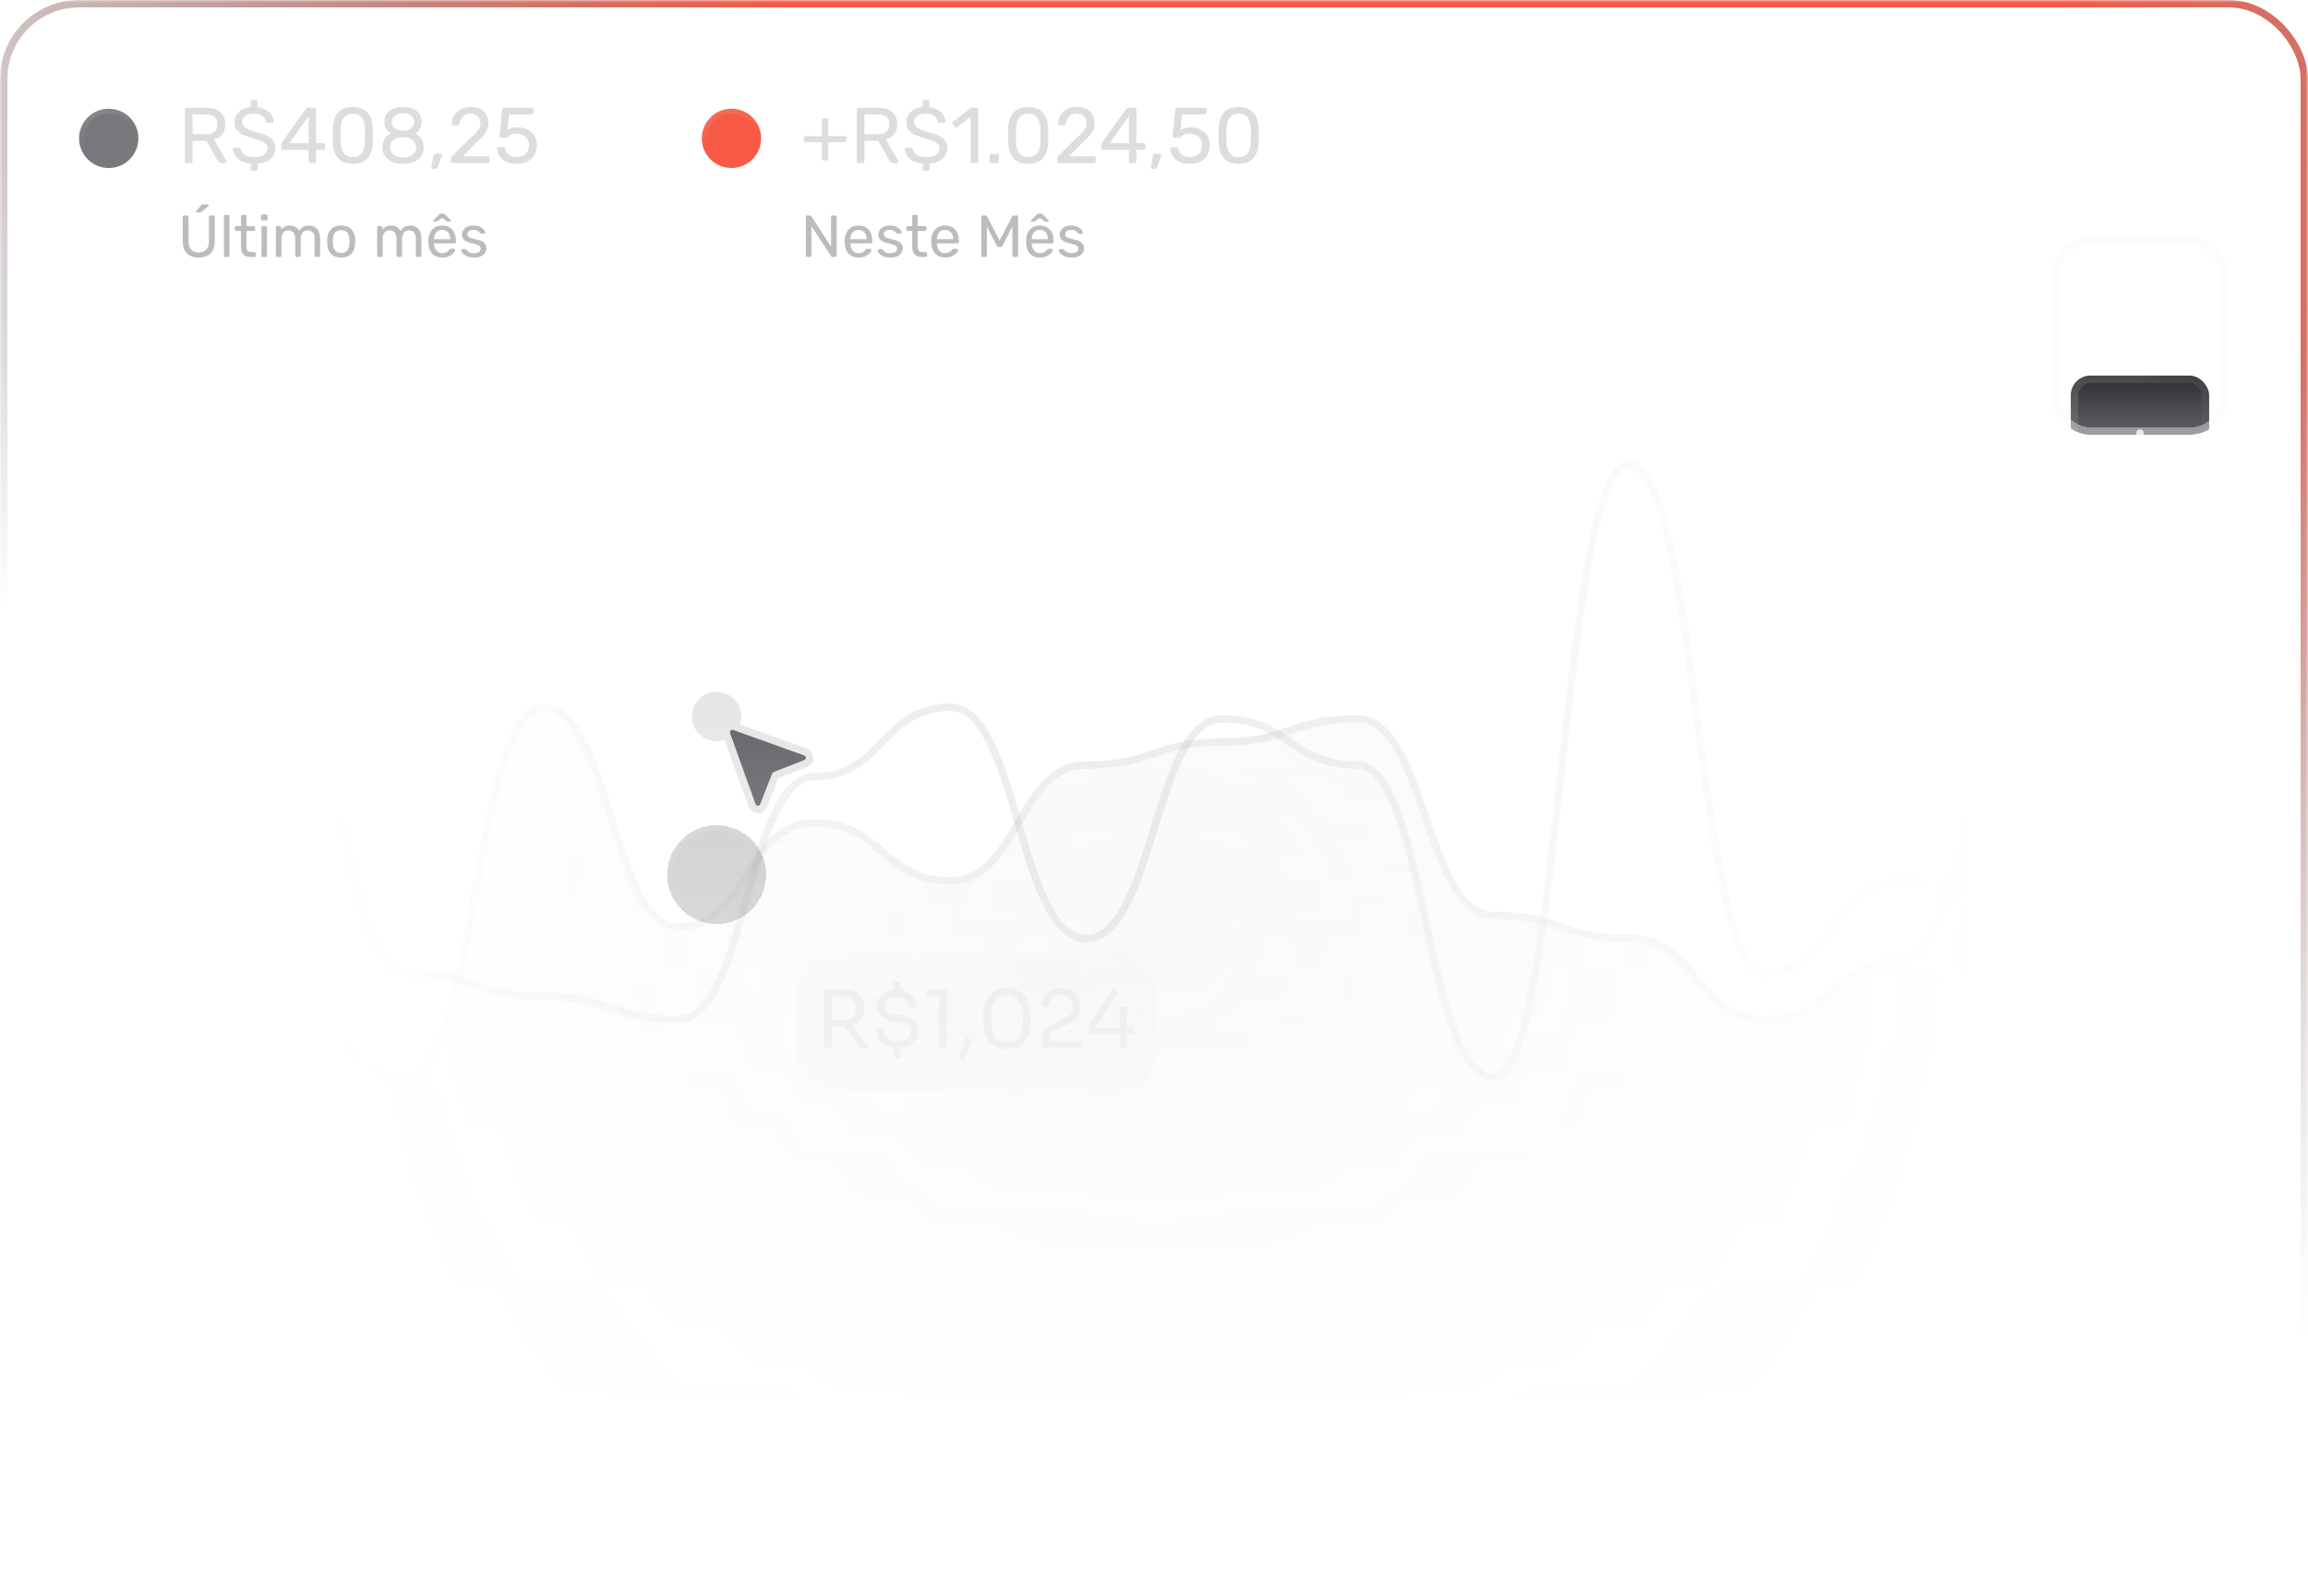 <?xml version="1.0" encoding="utf-8"?>
<svg xmlns="http://www.w3.org/2000/svg" fill="none" height="323" viewBox="0 0 467 323" width="467">
<mask height="323" id="mask0_176_10963" maskUnits="userSpaceOnUse" style="mask-type:alpha" width="467" x="0" y="0">
<rect fill="url(#paint0_linear_176_10963)" height="323" width="467"/>
</mask>
<g mask="url(#mask0_176_10963)">
<rect height="321.5" rx="15.25" stroke="url(#paint1_radial_176_10963)" stroke-width="1.5" width="465.5" x="0.75" y="0.75"/>
<mask height="336" id="mask1_176_10963" maskUnits="userSpaceOnUse" style="mask-type:alpha" width="336" x="66" y="21">
<circle cx="234" cy="189" fill="url(#paint2_radial_176_10963)" r="168"/>
</mask>
<g mask="url(#mask1_176_10963)">
<path d="M27.471 157.17C13.735 157.17 13.735 94 0 94V283H467V196.943H439.529C425.794 196.943 425.794 131.434 412.059 131.434C398.324 131.434 398.323 194.604 384.588 194.604C370.853 194.604 370.853 206.302 357.118 206.302C343.382 206.302 343.382 189.925 329.647 189.925C315.912 189.925 315.912 185.245 302.176 185.245C288.441 185.245 288.441 145.472 274.706 145.472C260.971 145.472 260.971 150.151 247.235 150.151C233.5 150.151 233.5 154.83 219.765 154.83C206.029 154.83 206.029 178.226 192.294 178.226C178.559 178.226 178.559 166.528 164.824 166.528C151.088 166.528 151.088 187.585 137.353 187.585C123.618 187.585 123.618 143.132 109.882 143.132C96.147 143.132 96.147 218 82.412 218C68.677 218 68.677 201.623 54.941 201.623C41.206 201.623 41.206 157.17 27.471 157.17Z" fill="url(#paint3_linear_176_10963)" opacity="0.1"/>
<path d="M0 94C13.735 94 13.735 157.17 27.471 157.17C41.206 157.17 41.206 201.623 54.941 201.623C68.677 201.623 68.677 218 82.412 218C96.147 218 96.147 143.132 109.882 143.132C123.618 143.132 123.618 187.585 137.353 187.585C151.088 187.585 151.088 166.528 164.824 166.528C178.559 166.528 178.559 178.226 192.294 178.226C206.029 178.226 206.029 154.83 219.765 154.83C233.5 154.83 233.5 150.151 247.235 150.151C260.971 150.151 260.971 145.472 274.706 145.472C288.441 145.472 288.441 185.245 302.176 185.245C315.912 185.245 315.912 189.925 329.647 189.925C343.382 189.925 343.382 206.302 357.118 206.302C370.853 206.302 370.853 194.604 384.588 194.604C398.323 194.604 398.324 131.434 412.059 131.434C425.794 131.434 425.794 196.943 439.529 196.943C453.265 196.943 453.265 196.943 467 196.943" stroke="#DDDDDE" stroke-width="1.5"/>
<path d="M0 166.528C13.735 166.528 13.735 150.151 27.471 150.151C41.206 150.151 41.206 131.434 54.941 131.434C68.677 131.434 68.677 196.943 82.412 196.943C96.147 196.943 96.147 201.623 109.882 201.623C123.618 201.623 123.618 206.302 137.353 206.302C151.088 206.302 151.088 157.17 164.824 157.17C178.559 157.17 178.559 143.132 192.294 143.132C206.029 143.132 206.029 189.925 219.765 189.925C233.5 189.925 233.5 145.472 247.235 145.472C260.971 145.472 260.971 154.83 274.706 154.83C288.441 154.83 288.441 218 302.176 218C315.912 218 315.912 94 329.647 94C343.382 94 343.382 196.943 357.118 196.943C370.853 196.943 370.853 178.226 384.588 178.226C398.324 178.226 398.324 187.585 412.059 187.585C425.794 187.585 425.794 185.245 439.529 185.245C453.265 185.245 453.265 194.604 467 194.604M467 194.604V194.604Z" stroke="url(#paint4_linear_176_10963)" stroke-opacity="0.25" stroke-width="1.5"/>
</g>
<g filter="url(#filter0_bdi_176_10963)">
<circle cx="145" cy="145" fill="#F8F8F8" fill-opacity="0.01" r="10" shape-rendering="crispEdges"/>
<circle cx="145" cy="145" fill="#121212" fill-opacity="0.3" r="10" shape-rendering="crispEdges"/>
<circle cx="145" cy="145" r="9.5" shape-rendering="crispEdges" stroke="url(#paint5_linear_176_10963)" stroke-opacity="0.25"/>
</g>
<circle cx="145" cy="145" fill="#DDDDDE" r="5"/>
<path d="M149.084 147.183C148.896 147.116 148.705 147.047 148.545 147.005C148.392 146.966 148.097 146.9 147.781 147.009C147.419 147.135 147.135 147.419 147.009 147.781C146.9 148.097 146.966 148.392 147.005 148.545C147.047 148.705 147.116 148.896 147.183 149.084L151.957 162.383C152.041 162.617 152.121 162.841 152.201 163.013C152.268 163.159 152.42 163.478 152.751 163.658C153.114 163.855 153.55 163.861 153.917 163.673C154.253 163.502 154.414 163.187 154.485 163.043C154.569 162.873 154.655 162.651 154.745 162.42L156.894 156.894L162.42 154.745C162.651 154.655 162.873 154.569 163.043 154.485C163.187 154.414 163.502 154.253 163.673 153.917C163.861 153.55 163.855 153.114 163.658 152.751C163.478 152.42 163.159 152.268 163.013 152.201C162.841 152.121 162.617 152.041 162.383 151.957L149.084 147.183Z" fill="#282A2F" stroke="#DDDDDE" stroke-linecap="round" stroke-linejoin="round" stroke-width="1.5"/>
<g filter="url(#filter1_bdi_176_10963)">
<rect fill="#DDDDDE" fill-opacity="0.2" height="28" rx="8" shape-rendering="crispEdges" style="mix-blend-mode:luminosity" width="73" x="161" y="161"/>
<rect height="26.5" rx="7.25" shape-rendering="crispEdges" stroke="url(#paint6_linear_176_10963)" stroke-opacity="0.25" stroke-width="1.5" width="71.5" x="161.75" y="161.75"/>
<path d="M166.779 180V168.256H168.347V180H166.779ZM173.995 180L170.123 174.8H171.963L175.899 180H173.995ZM167.755 175.776V174.384H170.891C171.382 174.384 171.803 174.283 172.155 174.08C172.507 173.877 172.779 173.6 172.971 173.248C173.163 172.885 173.259 172.475 173.259 172.016C173.259 171.557 173.163 171.152 172.971 170.8C172.779 170.437 172.507 170.155 172.155 169.952C171.803 169.739 171.382 169.632 170.891 169.632H167.755V168.256H170.603C171.456 168.256 172.203 168.384 172.843 168.64C173.483 168.896 173.979 169.291 174.331 169.824C174.683 170.357 174.859 171.045 174.859 171.888V172.144C174.859 172.987 174.678 173.675 174.315 174.208C173.963 174.741 173.467 175.136 172.827 175.392C172.198 175.648 171.456 175.776 170.603 175.776H167.755ZM181.526 180C180.609 180 179.83 179.851 179.19 179.552C178.55 179.243 178.06 178.811 177.718 178.256C177.388 177.691 177.222 177.029 177.222 176.272H178.662C178.662 176.635 178.748 177.003 178.918 177.376C179.1 177.749 179.398 178.064 179.814 178.32C180.23 178.565 180.801 178.688 181.526 178.688C182.486 178.688 183.196 178.485 183.654 178.08C184.124 177.675 184.358 177.211 184.358 176.688C184.358 176.176 184.15 175.749 183.734 175.408C183.318 175.067 182.716 174.859 181.926 174.784L180.87 174.688C179.846 174.592 179.03 174.283 178.422 173.76C177.814 173.237 177.51 172.491 177.51 171.52C177.51 170.848 177.67 170.277 177.99 169.808C178.321 169.328 178.78 168.96 179.366 168.704C179.964 168.448 180.662 168.32 181.462 168.32C182.262 168.32 182.95 168.464 183.526 168.752C184.113 169.029 184.566 169.44 184.886 169.984C185.206 170.517 185.366 171.163 185.366 171.92H183.926C183.926 171.536 183.841 171.173 183.67 170.832C183.5 170.48 183.233 170.192 182.87 169.968C182.518 169.744 182.049 169.632 181.462 169.632C180.94 169.632 180.492 169.717 180.118 169.888C179.756 170.048 179.473 170.272 179.27 170.56C179.078 170.848 178.982 171.168 178.982 171.52C178.982 171.979 179.148 172.379 179.478 172.72C179.809 173.051 180.316 173.248 180.998 173.312L182.054 173.408C183.196 173.515 184.108 173.851 184.79 174.416C185.484 174.971 185.83 175.728 185.83 176.688C185.83 177.349 185.654 177.931 185.302 178.432C184.95 178.923 184.454 179.307 183.814 179.584C183.174 179.861 182.412 180 181.526 180ZM180.838 182.064V179.728H182.214V182.064H180.838ZM180.774 169.104V166.768H182.15V169.104H180.774ZM190.068 180V169.088L190.772 169.632H187.476V168.32H191.604V180H190.068ZM195.211 182.512L193.979 182.048L195.467 177.92L196.731 178.4L195.211 182.512ZM203.742 180.288C202.867 180.288 202.121 180.139 201.502 179.84C200.894 179.531 200.398 179.115 200.014 178.592C199.641 178.069 199.369 177.467 199.198 176.784C199.027 176.091 198.942 175.36 198.942 174.592V173.728C198.942 172.651 199.107 171.68 199.438 170.816C199.779 169.952 200.302 169.269 201.006 168.768C201.721 168.256 202.633 168 203.742 168C204.851 168 205.758 168.256 206.462 168.768C207.166 169.269 207.683 169.952 208.014 170.816C208.355 171.68 208.526 172.651 208.526 173.728V174.592C208.526 175.36 208.441 176.091 208.27 176.784C208.099 177.467 207.822 178.069 207.438 178.592C207.065 179.115 206.574 179.531 205.966 179.84C205.358 180.139 204.617 180.288 203.742 180.288ZM203.742 178.88C204.851 178.88 205.662 178.507 206.174 177.76C206.697 177.003 206.958 175.808 206.958 174.176C206.958 172.469 206.691 171.248 206.158 170.512C205.635 169.776 204.83 169.408 203.742 169.408C202.643 169.408 201.827 169.776 201.294 170.512C200.771 171.248 200.51 172.459 200.51 174.144C200.51 175.787 200.771 176.987 201.294 177.744C201.817 178.501 202.633 178.88 203.742 178.88ZM210.937 180V178.08C210.937 177.611 211.001 177.211 211.129 176.88C211.267 176.549 211.502 176.251 211.833 175.984C212.163 175.707 212.611 175.44 213.177 175.184L215.369 174.176C215.902 173.931 216.323 173.616 216.633 173.232C216.942 172.837 217.097 172.331 217.097 171.712C217.097 170.965 216.889 170.384 216.473 169.968C216.057 169.552 215.47 169.344 214.713 169.344C213.966 169.344 213.379 169.552 212.953 169.968C212.526 170.384 212.313 170.965 212.313 171.712H210.809C210.809 171.04 210.947 170.421 211.225 169.856C211.513 169.291 211.945 168.843 212.521 168.512C213.097 168.171 213.827 168 214.713 168C215.598 168 216.323 168.171 216.889 168.512C217.465 168.843 217.891 169.28 218.169 169.824C218.457 170.368 218.601 170.96 218.601 171.6V171.824C218.601 172.667 218.355 173.376 217.865 173.952C217.385 174.528 216.734 175.003 215.913 175.376L213.721 176.384C213.23 176.608 212.899 176.832 212.729 177.056C212.558 177.28 212.473 177.579 212.473 177.952V179.424L212.057 178.688H218.745V180H210.937ZM220.419 177.232V175.344L225.267 168.032L226.339 168.88L221.811 175.728L221.955 176.016H229.507V177.232H220.419ZM226.515 180V171.728H227.955V180H226.515Z" fill="#DDDDDE"/>
</g>
<circle cx="22" cy="28" fill="#77787B" r="6"/>
<circle cx="22" cy="28" r="5.5" stroke="url(#paint7_linear_176_10963)" stroke-opacity="0.25"/>
<path d="M37.76 33C37.643 33 37.552 32.968 37.488 32.904C37.424 32.829 37.392 32.739 37.392 32.632V22.184C37.392 22.067 37.424 21.976 37.488 21.912C37.552 21.837 37.643 21.8 37.76 21.8H41.664C42.869 21.8 43.824 22.083 44.528 22.648C45.232 23.213 45.584 24.051 45.584 25.16C45.584 25.981 45.376 26.653 44.96 27.176C44.555 27.688 44 28.045 43.296 28.248L45.76 32.504C45.792 32.568 45.808 32.627 45.808 32.68C45.808 32.765 45.771 32.84 45.696 32.904C45.632 32.968 45.557 33 45.472 33H44.704C44.523 33 44.389 32.952 44.304 32.856C44.219 32.76 44.144 32.664 44.08 32.568L41.76 28.504H38.96V32.632C38.96 32.739 38.923 32.829 38.848 32.904C38.784 32.968 38.693 33 38.576 33H37.76ZM38.96 27.144H41.6C42.4 27.144 42.997 26.979 43.392 26.648C43.787 26.307 43.984 25.805 43.984 25.144C43.984 24.493 43.787 23.997 43.392 23.656C43.008 23.315 42.411 23.144 41.6 23.144H38.96V27.144ZM51.124 34.6C51.007 34.6 50.916 34.563 50.852 34.488C50.788 34.424 50.756 34.339 50.756 34.232V33.112C49.978 33.048 49.322 32.872 48.788 32.584C48.255 32.285 47.85 31.928 47.572 31.512C47.295 31.096 47.146 30.653 47.124 30.184C47.124 30.099 47.156 30.024 47.22 29.96C47.295 29.885 47.38 29.848 47.476 29.848H48.292C48.42 29.848 48.516 29.88 48.58 29.944C48.644 30.008 48.687 30.083 48.708 30.168C48.772 30.424 48.906 30.68 49.108 30.936C49.311 31.181 49.599 31.389 49.972 31.56C50.356 31.72 50.847 31.8 51.444 31.8C52.362 31.8 53.034 31.64 53.46 31.32C53.898 30.989 54.116 30.552 54.116 30.008C54.116 29.635 53.999 29.336 53.764 29.112C53.54 28.877 53.194 28.669 52.724 28.488C52.255 28.307 51.647 28.109 50.9 27.896C50.122 27.672 49.476 27.427 48.964 27.16C48.452 26.893 48.068 26.563 47.812 26.168C47.567 25.773 47.444 25.272 47.444 24.664C47.444 23.885 47.732 23.219 48.308 22.664C48.884 22.099 49.7 21.768 50.756 21.672V20.568C50.756 20.461 50.788 20.376 50.852 20.312C50.916 20.237 51.007 20.2 51.124 20.2H51.732C51.839 20.2 51.924 20.237 51.988 20.312C52.063 20.376 52.1 20.461 52.1 20.568V21.688C52.815 21.773 53.412 21.971 53.892 22.28C54.372 22.589 54.735 22.947 54.98 23.352C55.226 23.757 55.354 24.152 55.364 24.536C55.364 24.611 55.338 24.685 55.284 24.76C55.231 24.824 55.146 24.856 55.028 24.856H54.18C54.106 24.856 54.026 24.835 53.94 24.792C53.866 24.749 53.807 24.669 53.764 24.552C53.7 24.115 53.455 23.747 53.028 23.448C52.602 23.149 52.047 23 51.364 23C50.671 23 50.106 23.133 49.668 23.4C49.242 23.667 49.028 24.083 49.028 24.648C49.028 25.011 49.13 25.315 49.332 25.56C49.535 25.795 49.855 26.003 50.292 26.184C50.73 26.365 51.3 26.557 52.004 26.76C52.858 26.995 53.556 27.245 54.1 27.512C54.644 27.768 55.044 28.093 55.3 28.488C55.567 28.872 55.7 29.368 55.7 29.976C55.7 30.584 55.551 31.112 55.252 31.56C54.964 32.008 54.548 32.365 54.004 32.632C53.471 32.899 52.836 33.064 52.1 33.128V34.232C52.1 34.339 52.063 34.424 51.988 34.488C51.924 34.563 51.839 34.6 51.732 34.6H51.124ZM62.791 33C62.684 33 62.594 32.968 62.519 32.904C62.455 32.829 62.423 32.739 62.423 32.632V30.328H57.239C57.132 30.328 57.042 30.296 56.967 30.232C56.903 30.157 56.871 30.067 56.871 29.96V29.32C56.871 29.277 56.882 29.213 56.903 29.128C56.935 29.032 56.983 28.936 57.047 28.84L61.847 22.072C61.975 21.891 62.172 21.8 62.439 21.8H63.591C63.698 21.8 63.783 21.837 63.847 21.912C63.922 21.976 63.959 22.061 63.959 22.168V28.936H65.399C65.516 28.936 65.607 28.973 65.671 29.048C65.746 29.112 65.783 29.197 65.783 29.304V29.96C65.783 30.067 65.746 30.157 65.671 30.232C65.607 30.296 65.522 30.328 65.415 30.328H63.959V32.632C63.959 32.739 63.922 32.829 63.847 32.904C63.783 32.968 63.698 33 63.591 33H62.791ZM58.583 28.968H62.439V23.48L58.583 28.968ZM71.385 33.16C70.648 33.16 70.025 33.048 69.513 32.824C69.011 32.589 68.6 32.269 68.281 31.864C67.96 31.459 67.726 30.995 67.576 30.472C67.438 29.949 67.358 29.395 67.337 28.808C67.326 28.52 67.315 28.216 67.305 27.896C67.305 27.576 67.305 27.256 67.305 26.936C67.315 26.605 67.326 26.291 67.337 25.992C67.347 25.405 67.427 24.851 67.576 24.328C67.737 23.795 67.971 23.331 68.281 22.936C68.6 22.531 69.016 22.216 69.528 21.992C70.04 21.757 70.659 21.64 71.385 21.64C72.121 21.64 72.739 21.757 73.24 21.992C73.752 22.216 74.168 22.531 74.489 22.936C74.808 23.331 75.043 23.795 75.192 24.328C75.353 24.851 75.438 25.405 75.448 25.992C75.459 26.291 75.465 26.605 75.465 26.936C75.475 27.256 75.475 27.576 75.465 27.896C75.465 28.216 75.459 28.52 75.448 28.808C75.438 29.395 75.353 29.949 75.192 30.472C75.043 30.995 74.808 31.459 74.489 31.864C74.179 32.269 73.769 32.589 73.257 32.824C72.755 33.048 72.131 33.16 71.385 33.16ZM71.385 31.8C72.216 31.8 72.83 31.528 73.225 30.984C73.63 30.429 73.838 29.677 73.849 28.728C73.87 28.419 73.88 28.12 73.88 27.832C73.88 27.533 73.88 27.24 73.88 26.952C73.88 26.653 73.87 26.36 73.849 26.072C73.838 25.144 73.63 24.403 73.225 23.848C72.83 23.283 72.216 23 71.385 23C70.563 23 69.95 23.283 69.544 23.848C69.15 24.403 68.942 25.144 68.921 26.072C68.921 26.36 68.915 26.653 68.904 26.952C68.904 27.24 68.904 27.533 68.904 27.832C68.915 28.12 68.921 28.419 68.921 28.728C68.942 29.677 69.155 30.429 69.561 30.984C69.966 31.528 70.574 31.8 71.385 31.8ZM81.557 33.16C80.938 33.16 80.367 33.085 79.845 32.936C79.333 32.776 78.89 32.552 78.517 32.264C78.154 31.965 77.871 31.608 77.669 31.192C77.466 30.776 77.365 30.307 77.365 29.784C77.365 29.133 77.519 28.573 77.829 28.104C78.149 27.635 78.57 27.277 79.093 27.032C78.677 26.787 78.351 26.467 78.117 26.072C77.882 25.677 77.765 25.208 77.765 24.664C77.765 24.024 77.919 23.485 78.229 23.048C78.549 22.6 78.991 22.253 79.557 22.008C80.133 21.763 80.799 21.64 81.557 21.64C82.303 21.64 82.959 21.763 83.525 22.008C84.101 22.243 84.543 22.584 84.853 23.032C85.173 23.48 85.333 24.019 85.333 24.648C85.333 25.192 85.215 25.667 84.981 26.072C84.746 26.467 84.426 26.787 84.021 27.032C84.543 27.277 84.959 27.635 85.269 28.104C85.589 28.573 85.749 29.133 85.749 29.784C85.749 30.477 85.573 31.08 85.221 31.592C84.869 32.093 84.378 32.483 83.749 32.76C83.119 33.027 82.389 33.16 81.557 33.16ZM81.557 31.88C82.047 31.88 82.49 31.795 82.885 31.624C83.279 31.453 83.594 31.213 83.829 30.904C84.063 30.584 84.181 30.211 84.181 29.784C84.181 29.347 84.063 28.979 83.829 28.68C83.594 28.371 83.279 28.136 82.885 27.976C82.49 27.805 82.047 27.72 81.557 27.72C81.066 27.72 80.618 27.805 80.213 27.976C79.818 28.136 79.503 28.371 79.269 28.68C79.034 28.979 78.917 29.347 78.917 29.784C78.917 30.211 79.034 30.584 79.269 30.904C79.503 31.213 79.818 31.453 80.213 31.624C80.618 31.795 81.066 31.88 81.557 31.88ZM81.557 26.456C81.962 26.456 82.335 26.381 82.677 26.232C83.029 26.083 83.306 25.88 83.509 25.624C83.722 25.368 83.829 25.059 83.829 24.696C83.829 24.333 83.727 24.019 83.525 23.752C83.333 23.485 83.061 23.283 82.709 23.144C82.367 22.995 81.983 22.92 81.557 22.92C81.13 22.92 80.741 22.995 80.389 23.144C80.047 23.283 79.775 23.485 79.573 23.752C79.37 24.019 79.269 24.333 79.269 24.696C79.269 25.069 79.37 25.389 79.573 25.656C79.775 25.912 80.047 26.109 80.389 26.248C80.741 26.387 81.13 26.456 81.557 26.456ZM87.556 34.2C87.471 34.2 87.402 34.168 87.348 34.104C87.306 34.04 87.29 33.96 87.3 33.864L87.668 31.576C87.69 31.448 87.732 31.341 87.796 31.256C87.871 31.16 87.978 31.112 88.116 31.112H89.188C89.263 31.112 89.322 31.139 89.364 31.192C89.418 31.245 89.444 31.309 89.444 31.384C89.444 31.469 89.423 31.555 89.38 31.64L88.548 33.832C88.506 33.939 88.447 34.024 88.372 34.088C88.308 34.163 88.212 34.2 88.084 34.2H87.556ZM91.621 33C91.514 33 91.423 32.968 91.349 32.904C91.285 32.829 91.253 32.739 91.253 32.632V32.12C91.253 32.024 91.279 31.917 91.333 31.8C91.386 31.683 91.493 31.555 91.653 31.416L95.045 28.024C95.589 27.565 96.015 27.176 96.325 26.856C96.645 26.525 96.869 26.211 96.997 25.912C97.135 25.613 97.205 25.304 97.205 24.984C97.205 24.376 97.034 23.896 96.693 23.544C96.351 23.181 95.845 23 95.173 23C94.746 23 94.378 23.091 94.069 23.272C93.759 23.443 93.514 23.683 93.333 23.992C93.162 24.291 93.05 24.632 92.997 25.016C92.975 25.155 92.917 25.251 92.821 25.304C92.735 25.357 92.655 25.384 92.581 25.384H91.749C91.653 25.384 91.573 25.357 91.509 25.304C91.445 25.24 91.413 25.165 91.413 25.08C91.423 24.675 91.509 24.269 91.669 23.864C91.829 23.448 92.063 23.075 92.373 22.744C92.693 22.413 93.082 22.147 93.541 21.944C94.01 21.731 94.554 21.624 95.173 21.624C96.015 21.624 96.703 21.779 97.237 22.088C97.781 22.387 98.181 22.787 98.437 23.288C98.693 23.789 98.821 24.339 98.821 24.936C98.821 25.405 98.741 25.837 98.581 26.232C98.421 26.616 98.186 26.995 97.877 27.368C97.578 27.731 97.205 28.104 96.757 28.488L93.685 31.608H98.677C98.794 31.608 98.885 31.64 98.949 31.704C99.023 31.768 99.061 31.859 99.061 31.976V32.632C99.061 32.739 99.023 32.829 98.949 32.904C98.885 32.968 98.794 33 98.677 33H91.621ZM104.531 33.16C103.689 33.16 102.974 33.016 102.387 32.728C101.811 32.429 101.369 32.045 101.059 31.576C100.761 31.107 100.601 30.611 100.579 30.088C100.569 29.992 100.595 29.917 100.659 29.864C100.723 29.811 100.803 29.784 100.899 29.784H101.763C101.859 29.784 101.945 29.805 102.019 29.848C102.094 29.891 102.153 29.981 102.195 30.12C102.302 30.515 102.473 30.84 102.707 31.096C102.953 31.341 103.23 31.523 103.539 31.64C103.859 31.747 104.19 31.8 104.531 31.8C104.99 31.8 105.406 31.709 105.779 31.528C106.163 31.336 106.467 31.059 106.691 30.696C106.915 30.323 107.027 29.875 107.027 29.352C107.027 28.872 106.915 28.461 106.691 28.12C106.478 27.768 106.179 27.501 105.795 27.32C105.422 27.128 105.001 27.032 104.531 27.032C104.179 27.032 103.891 27.075 103.667 27.16C103.443 27.245 103.251 27.347 103.091 27.464C102.942 27.581 102.803 27.683 102.675 27.768C102.558 27.853 102.425 27.896 102.275 27.896H101.443C101.347 27.896 101.262 27.864 101.187 27.8C101.113 27.725 101.081 27.64 101.091 27.544L101.603 22.2C101.614 22.072 101.651 21.976 101.715 21.912C101.79 21.837 101.886 21.8 102.003 21.8H107.587C107.694 21.8 107.779 21.837 107.843 21.912C107.918 21.976 107.955 22.061 107.955 22.168V22.792C107.955 22.909 107.918 23 107.843 23.064C107.779 23.128 107.694 23.16 107.587 23.16H102.979L102.675 26.312C102.825 26.216 103.065 26.104 103.395 25.976C103.726 25.837 104.179 25.768 104.755 25.768C105.278 25.768 105.769 25.848 106.227 26.008C106.697 26.168 107.113 26.403 107.475 26.712C107.838 27.021 108.121 27.4 108.323 27.848C108.526 28.285 108.627 28.792 108.627 29.368C108.627 30.179 108.446 30.867 108.083 31.432C107.731 31.997 107.246 32.429 106.627 32.728C106.019 33.016 105.321 33.16 104.531 33.16Z" fill="#DDDDDE"/>
<path d="M40.212 52.12C39.54 52.12 38.96 52 38.472 51.76C37.992 51.52 37.62 51.156 37.356 50.668C37.1 50.172 36.972 49.536 36.972 48.76V43.888C36.972 43.8 36.996 43.732 37.044 43.684C37.092 43.628 37.16 43.6 37.248 43.6H37.86C37.948 43.6 38.016 43.628 38.064 43.684C38.12 43.732 38.148 43.8 38.148 43.888V48.784C38.148 49.568 38.332 50.148 38.7 50.524C39.068 50.9 39.572 51.088 40.212 51.088C40.844 51.088 41.344 50.9 41.712 50.524C42.088 50.148 42.276 49.568 42.276 48.784V43.888C42.276 43.8 42.3 43.732 42.348 43.684C42.404 43.628 42.472 43.6 42.552 43.6H43.176C43.256 43.6 43.32 43.628 43.368 43.684C43.424 43.732 43.452 43.8 43.452 43.888V48.76C43.452 49.536 43.32 50.172 43.056 50.668C42.8 51.156 42.432 51.52 41.952 51.76C41.472 52 40.892 52.12 40.212 52.12ZM39.888 43C39.76 43 39.696 42.936 39.696 42.808C39.696 42.744 39.716 42.692 39.756 42.652L40.656 41.572C40.728 41.484 40.792 41.428 40.848 41.404C40.904 41.372 40.988 41.356 41.1 41.356H41.988C42.14 41.356 42.216 41.432 42.216 41.584C42.216 41.64 42.196 41.688 42.156 41.728L40.764 42.868C40.7 42.924 40.64 42.96 40.584 42.976C40.528 42.992 40.456 43 40.368 43H39.888ZM45.59 52C45.51 52 45.442 51.976 45.386 51.928C45.338 51.872 45.314 51.804 45.314 51.724V43.756C45.314 43.676 45.338 43.612 45.386 43.564C45.442 43.508 45.51 43.48 45.59 43.48H46.154C46.242 43.48 46.31 43.508 46.358 43.564C46.406 43.612 46.43 43.676 46.43 43.756V51.724C46.43 51.804 46.406 51.872 46.358 51.928C46.31 51.976 46.242 52 46.154 52H45.59ZM50.656 52C50.208 52 49.844 51.916 49.564 51.748C49.284 51.572 49.08 51.328 48.952 51.016C48.824 50.696 48.76 50.32 48.76 49.888V46.72H47.824C47.744 46.72 47.676 46.696 47.62 46.648C47.572 46.592 47.548 46.524 47.548 46.444V46.036C47.548 45.956 47.572 45.892 47.62 45.844C47.676 45.788 47.744 45.76 47.824 45.76H48.76V43.756C48.76 43.676 48.784 43.612 48.832 43.564C48.888 43.508 48.956 43.48 49.036 43.48H49.6C49.68 43.48 49.744 43.508 49.792 43.564C49.848 43.612 49.876 43.676 49.876 43.756V45.76H51.364C51.444 45.76 51.508 45.788 51.556 45.844C51.612 45.892 51.64 45.956 51.64 46.036V46.444C51.64 46.524 51.612 46.592 51.556 46.648C51.508 46.696 51.444 46.72 51.364 46.72H49.876V49.804C49.876 50.18 49.94 50.476 50.068 50.692C50.196 50.908 50.424 51.016 50.752 51.016H51.484C51.564 51.016 51.628 51.044 51.676 51.1C51.732 51.148 51.76 51.212 51.76 51.292V51.724C51.76 51.804 51.732 51.872 51.676 51.928C51.628 51.976 51.564 52 51.484 52H50.656ZM53.184 52C53.103 52 53.035 51.976 52.98 51.928C52.931 51.872 52.907 51.804 52.907 51.724V46.036C52.907 45.956 52.931 45.892 52.98 45.844C53.035 45.788 53.103 45.76 53.184 45.76H53.76C53.84 45.76 53.904 45.788 53.952 45.844C53.999 45.892 54.023 45.956 54.023 46.036V51.724C54.023 51.804 53.999 51.872 53.952 51.928C53.904 51.976 53.84 52 53.76 52H53.184ZM53.087 44.596C53.008 44.596 52.94 44.572 52.883 44.524C52.836 44.468 52.812 44.4 52.812 44.32V43.672C52.812 43.592 52.836 43.528 52.883 43.48C52.94 43.424 53.008 43.396 53.087 43.396H53.843C53.923 43.396 53.987 43.424 54.035 43.48C54.092 43.528 54.12 43.592 54.12 43.672V44.32C54.12 44.4 54.092 44.468 54.035 44.524C53.987 44.572 53.923 44.596 53.843 44.596H53.087ZM56.09 52C56.01 52 55.942 51.976 55.886 51.928C55.838 51.872 55.814 51.804 55.814 51.724V46.036C55.814 45.956 55.838 45.892 55.886 45.844C55.942 45.788 56.01 45.76 56.09 45.76H56.63C56.71 45.76 56.774 45.788 56.822 45.844C56.878 45.892 56.906 45.956 56.906 46.036V46.456C57.09 46.208 57.322 46.012 57.602 45.868C57.882 45.716 58.218 45.64 58.61 45.64C59.514 45.632 60.154 46 60.53 46.744C60.714 46.408 60.982 46.14 61.334 45.94C61.686 45.74 62.086 45.64 62.534 45.64C62.95 45.64 63.326 45.736 63.662 45.928C64.006 46.12 64.274 46.412 64.466 46.804C64.666 47.188 64.766 47.672 64.766 48.256V51.724C64.766 51.804 64.738 51.872 64.682 51.928C64.634 51.976 64.57 52 64.49 52H63.926C63.846 52 63.778 51.976 63.722 51.928C63.674 51.872 63.65 51.804 63.65 51.724V48.364C63.65 47.916 63.586 47.564 63.458 47.308C63.33 47.052 63.158 46.872 62.942 46.768C62.726 46.664 62.49 46.612 62.234 46.612C62.026 46.612 61.814 46.664 61.598 46.768C61.382 46.872 61.202 47.052 61.058 47.308C60.922 47.564 60.854 47.916 60.854 48.364V51.724C60.854 51.804 60.826 51.872 60.77 51.928C60.722 51.976 60.658 52 60.578 52H60.014C59.934 52 59.866 51.976 59.81 51.928C59.762 51.872 59.738 51.804 59.738 51.724V48.364C59.738 47.916 59.67 47.564 59.534 47.308C59.398 47.052 59.222 46.872 59.006 46.768C58.79 46.664 58.562 46.612 58.322 46.612C58.114 46.612 57.902 46.664 57.686 46.768C57.47 46.872 57.29 47.052 57.146 47.308C57.01 47.564 56.942 47.912 56.942 48.352V51.724C56.942 51.804 56.914 51.872 56.858 51.928C56.81 51.976 56.746 52 56.666 52H56.09ZM69.034 52.12C68.426 52.12 67.918 52.004 67.51 51.772C67.102 51.54 66.79 51.22 66.574 50.812C66.358 50.396 66.238 49.924 66.214 49.396C66.206 49.26 66.202 49.088 66.202 48.88C66.202 48.664 66.206 48.492 66.214 48.364C66.238 47.828 66.358 47.356 66.574 46.948C66.798 46.54 67.114 46.22 67.522 45.988C67.93 45.756 68.434 45.64 69.034 45.64C69.634 45.64 70.138 45.756 70.546 45.988C70.954 46.22 71.266 46.54 71.482 46.948C71.706 47.356 71.83 47.828 71.854 48.364C71.862 48.492 71.866 48.664 71.866 48.88C71.866 49.088 71.862 49.26 71.854 49.396C71.83 49.924 71.71 50.396 71.494 50.812C71.278 51.22 70.966 51.54 70.558 51.772C70.15 52.004 69.642 52.12 69.034 52.12ZM69.034 51.196C69.53 51.196 69.926 51.04 70.222 50.728C70.518 50.408 70.678 49.944 70.702 49.336C70.71 49.216 70.714 49.064 70.714 48.88C70.714 48.696 70.71 48.544 70.702 48.424C70.678 47.816 70.518 47.356 70.222 47.044C69.926 46.724 69.53 46.564 69.034 46.564C68.538 46.564 68.138 46.724 67.834 47.044C67.538 47.356 67.382 47.816 67.366 48.424C67.358 48.544 67.354 48.696 67.354 48.88C67.354 49.064 67.358 49.216 67.366 49.336C67.382 49.944 67.538 50.408 67.834 50.728C68.138 51.04 68.538 51.196 69.034 51.196ZM76.586 52C76.506 52 76.438 51.976 76.382 51.928C76.334 51.872 76.31 51.804 76.31 51.724V46.036C76.31 45.956 76.334 45.892 76.382 45.844C76.438 45.788 76.506 45.76 76.586 45.76H77.126C77.206 45.76 77.27 45.788 77.318 45.844C77.374 45.892 77.402 45.956 77.402 46.036V46.456C77.586 46.208 77.818 46.012 78.098 45.868C78.378 45.716 78.714 45.64 79.106 45.64C80.01 45.632 80.65 46 81.026 46.744C81.21 46.408 81.478 46.14 81.83 45.94C82.182 45.74 82.582 45.64 83.03 45.64C83.446 45.64 83.822 45.736 84.158 45.928C84.502 46.12 84.77 46.412 84.962 46.804C85.162 47.188 85.262 47.672 85.262 48.256V51.724C85.262 51.804 85.234 51.872 85.178 51.928C85.13 51.976 85.066 52 84.986 52H84.422C84.342 52 84.274 51.976 84.218 51.928C84.17 51.872 84.146 51.804 84.146 51.724V48.364C84.146 47.916 84.082 47.564 83.954 47.308C83.826 47.052 83.654 46.872 83.438 46.768C83.222 46.664 82.986 46.612 82.73 46.612C82.522 46.612 82.31 46.664 82.094 46.768C81.878 46.872 81.698 47.052 81.554 47.308C81.418 47.564 81.35 47.916 81.35 48.364V51.724C81.35 51.804 81.322 51.872 81.266 51.928C81.218 51.976 81.154 52 81.074 52H80.51C80.43 52 80.362 51.976 80.306 51.928C80.258 51.872 80.234 51.804 80.234 51.724V48.364C80.234 47.916 80.166 47.564 80.03 47.308C79.894 47.052 79.718 46.872 79.502 46.768C79.286 46.664 79.058 46.612 78.818 46.612C78.61 46.612 78.398 46.664 78.182 46.768C77.966 46.872 77.786 47.052 77.642 47.308C77.506 47.564 77.438 47.912 77.438 48.352V51.724C77.438 51.804 77.41 51.872 77.354 51.928C77.306 51.976 77.242 52 77.162 52H76.586ZM89.458 52.12C88.634 52.12 87.978 51.868 87.49 51.364C87.002 50.852 86.734 50.156 86.686 49.276C86.678 49.172 86.674 49.04 86.674 48.88C86.674 48.712 86.678 48.576 86.686 48.472C86.718 47.904 86.85 47.408 87.082 46.984C87.314 46.552 87.63 46.22 88.03 45.988C88.438 45.756 88.914 45.64 89.458 45.64C90.066 45.64 90.574 45.768 90.982 46.024C91.398 46.28 91.714 46.644 91.93 47.116C92.146 47.588 92.254 48.14 92.254 48.772V48.976C92.254 49.064 92.226 49.132 92.17 49.18C92.122 49.228 92.058 49.252 91.978 49.252H87.826C87.826 49.26 87.826 49.276 87.826 49.3C87.826 49.324 87.826 49.344 87.826 49.36C87.842 49.688 87.914 49.996 88.042 50.284C88.17 50.564 88.354 50.792 88.594 50.968C88.834 51.144 89.122 51.232 89.458 51.232C89.746 51.232 89.986 51.188 90.178 51.1C90.37 51.012 90.526 50.916 90.646 50.812C90.766 50.7 90.846 50.616 90.886 50.56C90.958 50.456 91.014 50.396 91.054 50.38C91.094 50.356 91.158 50.344 91.246 50.344H91.822C91.902 50.344 91.966 50.368 92.014 50.416C92.07 50.456 92.094 50.516 92.086 50.596C92.078 50.716 92.014 50.864 91.894 51.04C91.774 51.208 91.602 51.376 91.378 51.544C91.154 51.712 90.882 51.852 90.562 51.964C90.242 52.068 89.874 52.12 89.458 52.12ZM87.826 48.424H91.114V48.388C91.114 48.028 91.046 47.708 90.91 47.428C90.782 47.148 90.594 46.928 90.346 46.768C90.098 46.6 89.802 46.516 89.458 46.516C89.114 46.516 88.818 46.6 88.57 46.768C88.33 46.928 88.146 47.148 88.018 47.428C87.89 47.708 87.826 48.028 87.826 48.388V48.424ZM87.826 44.86C87.706 44.86 87.646 44.812 87.646 44.716C87.646 44.652 87.69 44.576 87.778 44.488L88.882 43.384C88.962 43.296 89.03 43.248 89.086 43.24C89.15 43.224 89.214 43.216 89.278 43.216H89.638C89.71 43.216 89.774 43.224 89.83 43.24C89.886 43.248 89.954 43.296 90.034 43.384L91.138 44.488C91.218 44.576 91.258 44.652 91.258 44.716C91.258 44.812 91.202 44.86 91.09 44.86H90.778C90.722 44.86 90.662 44.852 90.598 44.836C90.534 44.82 90.482 44.8 90.442 44.776L89.458 44.092L88.474 44.776C88.426 44.8 88.37 44.82 88.306 44.836C88.25 44.852 88.194 44.86 88.138 44.86H87.826ZM95.849 52.12C95.401 52.12 95.017 52.064 94.697 51.952C94.377 51.84 94.117 51.704 93.917 51.544C93.717 51.384 93.565 51.224 93.461 51.064C93.365 50.904 93.313 50.776 93.305 50.68C93.297 50.592 93.325 50.524 93.389 50.476C93.453 50.428 93.517 50.404 93.581 50.404H94.109C94.157 50.404 94.193 50.412 94.217 50.428C94.249 50.436 94.289 50.468 94.337 50.524C94.441 50.636 94.557 50.748 94.685 50.86C94.813 50.972 94.969 51.064 95.153 51.136C95.345 51.208 95.581 51.244 95.861 51.244C96.269 51.244 96.605 51.168 96.869 51.016C97.133 50.856 97.265 50.624 97.265 50.32C97.265 50.12 97.209 49.96 97.097 49.84C96.993 49.72 96.801 49.612 96.521 49.516C96.249 49.42 95.873 49.32 95.393 49.216C94.913 49.104 94.533 48.968 94.253 48.808C93.973 48.64 93.773 48.444 93.653 48.22C93.533 47.988 93.473 47.728 93.473 47.44C93.473 47.144 93.561 46.86 93.737 46.588C93.913 46.308 94.169 46.08 94.505 45.904C94.849 45.728 95.277 45.64 95.789 45.64C96.205 45.64 96.561 45.692 96.857 45.796C97.153 45.9 97.397 46.032 97.589 46.192C97.781 46.344 97.925 46.496 98.021 46.648C98.117 46.8 98.169 46.928 98.177 47.032C98.185 47.112 98.161 47.18 98.105 47.236C98.049 47.284 97.985 47.308 97.913 47.308H97.409C97.353 47.308 97.305 47.296 97.265 47.272C97.233 47.248 97.201 47.22 97.169 47.188C97.089 47.084 96.993 46.98 96.881 46.876C96.777 46.772 96.637 46.688 96.461 46.624C96.293 46.552 96.069 46.516 95.789 46.516C95.389 46.516 95.089 46.6 94.889 46.768C94.689 46.936 94.589 47.148 94.589 47.404C94.589 47.556 94.633 47.692 94.721 47.812C94.809 47.932 94.977 48.04 95.225 48.136C95.473 48.232 95.841 48.336 96.329 48.448C96.857 48.552 97.273 48.692 97.577 48.868C97.881 49.044 98.097 49.248 98.225 49.48C98.353 49.712 98.417 49.98 98.417 50.284C98.417 50.62 98.317 50.928 98.117 51.208C97.925 51.488 97.637 51.712 97.253 51.88C96.877 52.04 96.409 52.12 95.849 52.12Z" fill="#BBBCBD"/>
<circle cx="148" cy="28" fill="#F85946" r="6"/>
<circle cx="148" cy="28" r="5.5" stroke="url(#paint8_linear_176_10963)" stroke-opacity="0.25"/>
<path d="M166.688 32.472C166.581 32.472 166.491 32.44 166.416 32.376C166.352 32.301 166.32 32.211 166.32 32.104V28.776H163.04C162.933 28.776 162.843 28.744 162.768 28.68C162.704 28.605 162.672 28.515 162.672 28.408V27.896C162.672 27.789 162.704 27.704 162.768 27.64C162.843 27.565 162.933 27.528 163.04 27.528H166.32V24.296C166.32 24.189 166.352 24.104 166.416 24.04C166.491 23.965 166.581 23.928 166.688 23.928H167.248C167.355 23.928 167.44 23.965 167.504 24.04C167.579 24.104 167.616 24.189 167.616 24.296V27.528H170.912C171.019 27.528 171.104 27.565 171.168 27.64C171.243 27.704 171.28 27.789 171.28 27.896V28.408C171.28 28.515 171.243 28.605 171.168 28.68C171.104 28.744 171.019 28.776 170.912 28.776H167.616V32.104C167.616 32.211 167.579 32.301 167.504 32.376C167.44 32.44 167.355 32.472 167.248 32.472H166.688ZM173.713 33C173.596 33 173.505 32.968 173.441 32.904C173.377 32.829 173.345 32.739 173.345 32.632V22.184C173.345 22.067 173.377 21.976 173.441 21.912C173.505 21.837 173.596 21.8 173.713 21.8H177.617C178.822 21.8 179.777 22.083 180.481 22.648C181.185 23.213 181.537 24.051 181.537 25.16C181.537 25.981 181.329 26.653 180.913 27.176C180.508 27.688 179.953 28.045 179.249 28.248L181.713 32.504C181.745 32.568 181.761 32.627 181.761 32.68C181.761 32.765 181.724 32.84 181.649 32.904C181.585 32.968 181.51 33 181.425 33H180.657C180.476 33 180.342 32.952 180.257 32.856C180.172 32.76 180.097 32.664 180.033 32.568L177.713 28.504H174.913V32.632C174.913 32.739 174.876 32.829 174.801 32.904C174.737 32.968 174.646 33 174.529 33H173.713ZM174.913 27.144H177.553C178.353 27.144 178.95 26.979 179.345 26.648C179.74 26.307 179.937 25.805 179.937 25.144C179.937 24.493 179.74 23.997 179.345 23.656C178.961 23.315 178.364 23.144 177.553 23.144H174.913V27.144ZM187.078 34.6C186.96 34.6 186.87 34.563 186.806 34.488C186.742 34.424 186.71 34.339 186.71 34.232V33.112C185.931 33.048 185.275 32.872 184.742 32.584C184.208 32.285 183.803 31.928 183.526 31.512C183.248 31.096 183.099 30.653 183.078 30.184C183.078 30.099 183.11 30.024 183.174 29.96C183.248 29.885 183.334 29.848 183.43 29.848H184.246C184.374 29.848 184.47 29.88 184.534 29.944C184.598 30.008 184.64 30.083 184.662 30.168C184.726 30.424 184.859 30.68 185.062 30.936C185.264 31.181 185.552 31.389 185.926 31.56C186.31 31.72 186.8 31.8 187.398 31.8C188.315 31.8 188.987 31.64 189.414 31.32C189.851 30.989 190.07 30.552 190.07 30.008C190.07 29.635 189.952 29.336 189.718 29.112C189.494 28.877 189.147 28.669 188.678 28.488C188.208 28.307 187.6 28.109 186.854 27.896C186.075 27.672 185.43 27.427 184.918 27.16C184.406 26.893 184.022 26.563 183.766 26.168C183.52 25.773 183.398 25.272 183.398 24.664C183.398 23.885 183.686 23.219 184.262 22.664C184.838 22.099 185.654 21.768 186.71 21.672V20.568C186.71 20.461 186.742 20.376 186.806 20.312C186.87 20.237 186.96 20.2 187.078 20.2H187.686C187.792 20.2 187.878 20.237 187.942 20.312C188.016 20.376 188.054 20.461 188.054 20.568V21.688C188.768 21.773 189.366 21.971 189.846 22.28C190.326 22.589 190.688 22.947 190.934 23.352C191.179 23.757 191.307 24.152 191.318 24.536C191.318 24.611 191.291 24.685 191.238 24.76C191.184 24.824 191.099 24.856 190.982 24.856H190.134C190.059 24.856 189.979 24.835 189.894 24.792C189.819 24.749 189.76 24.669 189.718 24.552C189.654 24.115 189.408 23.747 188.982 23.448C188.555 23.149 188 23 187.318 23C186.624 23 186.059 23.133 185.622 23.4C185.195 23.667 184.982 24.083 184.982 24.648C184.982 25.011 185.083 25.315 185.286 25.56C185.488 25.795 185.808 26.003 186.246 26.184C186.683 26.365 187.254 26.557 187.958 26.76C188.811 26.995 189.51 27.245 190.054 27.512C190.598 27.768 190.998 28.093 191.253 28.488C191.52 28.872 191.654 29.368 191.654 29.976C191.654 30.584 191.504 31.112 191.206 31.56C190.918 32.008 190.502 32.365 189.958 32.632C189.424 32.899 188.79 33.064 188.054 33.128V34.232C188.054 34.339 188.016 34.424 187.942 34.488C187.878 34.563 187.792 34.6 187.686 34.6H187.078ZM196.744 33C196.637 33 196.547 32.968 196.472 32.904C196.408 32.829 196.376 32.739 196.376 32.632V23.672L193.72 25.72C193.635 25.784 193.544 25.811 193.448 25.8C193.352 25.789 193.272 25.741 193.208 25.656L192.792 25.128C192.728 25.032 192.701 24.936 192.712 24.84C192.733 24.744 192.787 24.664 192.872 24.6L196.36 21.912C196.435 21.859 196.504 21.827 196.568 21.816C196.632 21.805 196.701 21.8 196.776 21.8H197.592C197.699 21.8 197.784 21.837 197.848 21.912C197.912 21.976 197.944 22.061 197.944 22.168V32.632C197.944 32.739 197.912 32.829 197.848 32.904C197.784 32.968 197.699 33 197.592 33H196.744ZM200.612 33C200.505 33 200.415 32.968 200.34 32.904C200.276 32.829 200.244 32.739 200.244 32.632V31.48C200.244 31.373 200.276 31.288 200.34 31.224C200.415 31.149 200.505 31.112 200.612 31.112H201.764C201.871 31.112 201.956 31.149 202.02 31.224C202.095 31.288 202.132 31.373 202.132 31.48V32.632C202.132 32.739 202.095 32.829 202.02 32.904C201.956 32.968 201.871 33 201.764 33H200.612ZM208.041 33.16C207.305 33.16 206.681 33.048 206.169 32.824C205.667 32.589 205.257 32.269 204.937 31.864C204.617 31.459 204.382 30.995 204.233 30.472C204.094 29.949 204.014 29.395 203.993 28.808C203.982 28.52 203.971 28.216 203.961 27.896C203.961 27.576 203.961 27.256 203.961 26.936C203.971 26.605 203.982 26.291 203.993 25.992C204.003 25.405 204.083 24.851 204.233 24.328C204.393 23.795 204.627 23.331 204.937 22.936C205.257 22.531 205.673 22.216 206.185 21.992C206.697 21.757 207.315 21.64 208.041 21.64C208.777 21.64 209.395 21.757 209.897 21.992C210.409 22.216 210.825 22.531 211.145 22.936C211.465 23.331 211.699 23.795 211.849 24.328C212.009 24.851 212.094 25.405 212.105 25.992C212.115 26.291 212.121 26.605 212.121 26.936C212.131 27.256 212.131 27.576 212.121 27.896C212.121 28.216 212.115 28.52 212.105 28.808C212.094 29.395 212.009 29.949 211.849 30.472C211.699 30.995 211.465 31.459 211.145 31.864C210.835 32.269 210.425 32.589 209.913 32.824C209.411 33.048 208.787 33.16 208.041 33.16ZM208.041 31.8C208.873 31.8 209.486 31.528 209.881 30.984C210.286 30.429 210.494 29.677 210.505 28.728C210.526 28.419 210.537 28.12 210.537 27.832C210.537 27.533 210.537 27.24 210.537 26.952C210.537 26.653 210.526 26.36 210.505 26.072C210.494 25.144 210.286 24.403 209.881 23.848C209.486 23.283 208.873 23 208.041 23C207.219 23 206.606 23.283 206.201 23.848C205.806 24.403 205.598 25.144 205.577 26.072C205.577 26.36 205.571 26.653 205.561 26.952C205.561 27.24 205.561 27.533 205.561 27.832C205.571 28.12 205.577 28.419 205.577 28.728C205.598 29.677 205.811 30.429 206.217 30.984C206.622 31.528 207.23 31.8 208.041 31.8ZM214.277 33C214.17 33 214.08 32.968 214.005 32.904C213.941 32.829 213.909 32.739 213.909 32.632V32.12C213.909 32.024 213.936 31.917 213.989 31.8C214.042 31.683 214.149 31.555 214.309 31.416L217.701 28.024C218.245 27.565 218.672 27.176 218.981 26.856C219.301 26.525 219.525 26.211 219.653 25.912C219.792 25.613 219.861 25.304 219.861 24.984C219.861 24.376 219.69 23.896 219.349 23.544C219.008 23.181 218.501 23 217.829 23C217.402 23 217.034 23.091 216.725 23.272C216.416 23.443 216.17 23.683 215.989 23.992C215.818 24.291 215.706 24.632 215.653 25.016C215.632 25.155 215.573 25.251 215.477 25.304C215.392 25.357 215.312 25.384 215.237 25.384H214.405C214.309 25.384 214.229 25.357 214.165 25.304C214.101 25.24 214.069 25.165 214.069 25.08C214.08 24.675 214.165 24.269 214.325 23.864C214.485 23.448 214.72 23.075 215.029 22.744C215.349 22.413 215.738 22.147 216.197 21.944C216.666 21.731 217.21 21.624 217.829 21.624C218.672 21.624 219.36 21.779 219.893 22.088C220.437 22.387 220.837 22.787 221.093 23.288C221.349 23.789 221.477 24.339 221.477 24.936C221.477 25.405 221.397 25.837 221.237 26.232C221.077 26.616 220.842 26.995 220.533 27.368C220.234 27.731 219.861 28.104 219.413 28.488L216.341 31.608H221.333C221.45 31.608 221.541 31.64 221.605 31.704C221.68 31.768 221.717 31.859 221.717 31.976V32.632C221.717 32.739 221.68 32.829 221.605 32.904C221.541 32.968 221.45 33 221.333 33H214.277ZM228.775 33C228.669 33 228.578 32.968 228.503 32.904C228.439 32.829 228.407 32.739 228.407 32.632V30.328H223.223C223.117 30.328 223.026 30.296 222.951 30.232C222.887 30.157 222.855 30.067 222.855 29.96V29.32C222.855 29.277 222.866 29.213 222.887 29.128C222.919 29.032 222.967 28.936 223.031 28.84L227.831 22.072C227.959 21.891 228.157 21.8 228.423 21.8H229.575C229.682 21.8 229.767 21.837 229.831 21.912C229.906 21.976 229.943 22.061 229.943 22.168V28.936H231.383C231.501 28.936 231.591 28.973 231.655 29.048C231.73 29.112 231.767 29.197 231.767 29.304V29.96C231.767 30.067 231.73 30.157 231.655 30.232C231.591 30.296 231.506 30.328 231.399 30.328H229.943V32.632C229.943 32.739 229.906 32.829 229.831 32.904C229.767 32.968 229.682 33 229.575 33H228.775ZM224.567 28.968H228.423V23.48L224.567 28.968ZM233.135 34.2C233.049 34.2 232.98 34.168 232.927 34.104C232.884 34.04 232.868 33.96 232.879 33.864L233.247 31.576C233.268 31.448 233.311 31.341 233.375 31.256C233.449 31.16 233.556 31.112 233.695 31.112H234.767C234.841 31.112 234.9 31.139 234.943 31.192C234.996 31.245 235.023 31.309 235.023 31.384C235.023 31.469 235.001 31.555 234.959 31.64L234.127 33.832C234.084 33.939 234.025 34.024 233.951 34.088C233.887 34.163 233.791 34.2 233.663 34.2H233.135ZM240.719 33.16C239.876 33.16 239.162 33.016 238.575 32.728C237.999 32.429 237.556 32.045 237.247 31.576C236.948 31.107 236.788 30.611 236.767 30.088C236.756 29.992 236.783 29.917 236.847 29.864C236.911 29.811 236.991 29.784 237.087 29.784H237.951C238.047 29.784 238.132 29.805 238.207 29.848C238.282 29.891 238.34 29.981 238.383 30.12C238.49 30.515 238.66 30.84 238.895 31.096C239.14 31.341 239.418 31.523 239.727 31.64C240.047 31.747 240.378 31.8 240.719 31.8C241.178 31.8 241.594 31.709 241.967 31.528C242.351 31.336 242.655 31.059 242.879 30.696C243.103 30.323 243.215 29.875 243.215 29.352C243.215 28.872 243.103 28.461 242.879 28.12C242.666 27.768 242.367 27.501 241.983 27.32C241.61 27.128 241.188 27.032 240.719 27.032C240.367 27.032 240.079 27.075 239.855 27.16C239.631 27.245 239.439 27.347 239.279 27.464C239.13 27.581 238.991 27.683 238.863 27.768C238.746 27.853 238.612 27.896 238.463 27.896H237.631C237.535 27.896 237.45 27.864 237.375 27.8C237.3 27.725 237.268 27.64 237.279 27.544L237.791 22.2C237.802 22.072 237.839 21.976 237.903 21.912C237.978 21.837 238.074 21.8 238.191 21.8H243.775C243.882 21.8 243.967 21.837 244.031 21.912C244.106 21.976 244.143 22.061 244.143 22.168V22.792C244.143 22.909 244.106 23 244.031 23.064C243.967 23.128 243.882 23.16 243.775 23.16H239.167L238.863 26.312C239.012 26.216 239.252 26.104 239.583 25.976C239.914 25.837 240.367 25.768 240.943 25.768C241.466 25.768 241.956 25.848 242.415 26.008C242.884 26.168 243.3 26.403 243.663 26.712C244.026 27.021 244.308 27.4 244.511 27.848C244.714 28.285 244.815 28.792 244.815 29.368C244.815 30.179 244.634 30.867 244.271 31.432C243.919 31.997 243.434 32.429 242.815 32.728C242.207 33.016 241.508 33.16 240.719 33.16ZM250.619 33.16C249.883 33.16 249.259 33.048 248.747 32.824C248.246 32.589 247.835 32.269 247.515 31.864C247.195 31.459 246.96 30.995 246.811 30.472C246.672 29.949 246.592 29.395 246.571 28.808C246.56 28.52 246.55 28.216 246.539 27.896C246.539 27.576 246.539 27.256 246.539 26.936C246.55 26.605 246.56 26.291 246.571 25.992C246.582 25.405 246.662 24.851 246.811 24.328C246.971 23.795 247.206 23.331 247.515 22.936C247.835 22.531 248.251 22.216 248.763 21.992C249.275 21.757 249.894 21.64 250.619 21.64C251.355 21.64 251.974 21.757 252.475 21.992C252.987 22.216 253.403 22.531 253.723 22.936C254.043 23.331 254.278 23.795 254.427 24.328C254.587 24.851 254.672 25.405 254.683 25.992C254.694 26.291 254.699 26.605 254.699 26.936C254.71 27.256 254.71 27.576 254.699 27.896C254.699 28.216 254.694 28.52 254.683 28.808C254.672 29.395 254.587 29.949 254.427 30.472C254.278 30.995 254.043 31.459 253.723 31.864C253.414 32.269 253.003 32.589 252.491 32.824C251.99 33.048 251.366 33.16 250.619 33.16ZM250.619 31.8C251.451 31.8 252.064 31.528 252.459 30.984C252.864 30.429 253.072 29.677 253.083 28.728C253.104 28.419 253.115 28.12 253.115 27.832C253.115 27.533 253.115 27.24 253.115 26.952C253.115 26.653 253.104 26.36 253.083 26.072C253.072 25.144 252.864 24.403 252.459 23.848C252.064 23.283 251.451 23 250.619 23C249.798 23 249.184 23.283 248.779 23.848C248.384 24.403 248.176 25.144 248.155 26.072C248.155 26.36 248.15 26.653 248.139 26.952C248.139 27.24 248.139 27.533 248.139 27.832C248.15 28.12 248.155 28.419 248.155 28.728C248.176 29.677 248.39 30.429 248.795 30.984C249.2 31.528 249.808 31.8 250.619 31.8Z" fill="#DDDDDE"/>
<path d="M163.32 52C163.232 52 163.164 51.976 163.116 51.928C163.068 51.872 163.044 51.804 163.044 51.724V43.888C163.044 43.8 163.068 43.732 163.116 43.684C163.164 43.628 163.232 43.6 163.32 43.6H163.872C163.968 43.6 164.04 43.624 164.088 43.672C164.136 43.712 164.164 43.744 164.172 43.768L168.156 49.888V43.888C168.156 43.8 168.18 43.732 168.228 43.684C168.276 43.628 168.344 43.6 168.432 43.6H169.008C169.096 43.6 169.164 43.628 169.212 43.684C169.268 43.732 169.296 43.8 169.296 43.888V51.712C169.296 51.792 169.268 51.86 169.212 51.916C169.164 51.972 169.1 52 169.02 52H168.444C168.356 52 168.288 51.976 168.24 51.928C168.2 51.88 168.172 51.848 168.156 51.832L164.184 45.772V51.724C164.184 51.804 164.156 51.872 164.1 51.928C164.052 51.976 163.984 52 163.896 52H163.32ZM173.704 52.12C172.88 52.12 172.224 51.868 171.736 51.364C171.248 50.852 170.98 50.156 170.932 49.276C170.924 49.172 170.92 49.04 170.92 48.88C170.92 48.712 170.924 48.576 170.932 48.472C170.964 47.904 171.096 47.408 171.328 46.984C171.56 46.552 171.876 46.22 172.276 45.988C172.684 45.756 173.16 45.64 173.704 45.64C174.312 45.64 174.82 45.768 175.228 46.024C175.644 46.28 175.96 46.644 176.176 47.116C176.392 47.588 176.5 48.14 176.5 48.772V48.976C176.5 49.064 176.472 49.132 176.416 49.18C176.368 49.228 176.304 49.252 176.224 49.252H172.072C172.072 49.26 172.072 49.276 172.072 49.3C172.072 49.324 172.072 49.344 172.072 49.36C172.088 49.688 172.16 49.996 172.288 50.284C172.416 50.564 172.6 50.792 172.84 50.968C173.08 51.144 173.368 51.232 173.704 51.232C173.992 51.232 174.232 51.188 174.424 51.1C174.616 51.012 174.772 50.916 174.892 50.812C175.012 50.7 175.092 50.616 175.132 50.56C175.204 50.456 175.26 50.396 175.3 50.38C175.34 50.356 175.404 50.344 175.492 50.344H176.068C176.148 50.344 176.212 50.368 176.26 50.416C176.316 50.456 176.34 50.516 176.332 50.596C176.324 50.716 176.26 50.864 176.14 51.04C176.02 51.208 175.848 51.376 175.624 51.544C175.4 51.712 175.128 51.852 174.808 51.964C174.488 52.068 174.12 52.12 173.704 52.12ZM172.072 48.424H175.36V48.388C175.36 48.028 175.292 47.708 175.156 47.428C175.028 47.148 174.84 46.928 174.592 46.768C174.344 46.6 174.048 46.516 173.704 46.516C173.36 46.516 173.064 46.6 172.816 46.768C172.576 46.928 172.392 47.148 172.264 47.428C172.136 47.708 172.072 48.028 172.072 48.388V48.424ZM180.095 52.12C179.647 52.12 179.263 52.064 178.943 51.952C178.623 51.84 178.363 51.704 178.163 51.544C177.963 51.384 177.811 51.224 177.707 51.064C177.611 50.904 177.559 50.776 177.551 50.68C177.543 50.592 177.571 50.524 177.635 50.476C177.699 50.428 177.763 50.404 177.827 50.404H178.355C178.403 50.404 178.439 50.412 178.463 50.428C178.495 50.436 178.535 50.468 178.583 50.524C178.687 50.636 178.803 50.748 178.931 50.86C179.059 50.972 179.215 51.064 179.399 51.136C179.591 51.208 179.827 51.244 180.107 51.244C180.515 51.244 180.851 51.168 181.115 51.016C181.379 50.856 181.511 50.624 181.511 50.32C181.511 50.12 181.455 49.96 181.343 49.84C181.239 49.72 181.047 49.612 180.767 49.516C180.495 49.42 180.119 49.32 179.639 49.216C179.159 49.104 178.779 48.968 178.499 48.808C178.219 48.64 178.019 48.444 177.899 48.22C177.779 47.988 177.719 47.728 177.719 47.44C177.719 47.144 177.807 46.86 177.983 46.588C178.159 46.308 178.415 46.08 178.751 45.904C179.095 45.728 179.523 45.64 180.035 45.64C180.451 45.64 180.807 45.692 181.103 45.796C181.399 45.9 181.643 46.032 181.835 46.192C182.027 46.344 182.171 46.496 182.267 46.648C182.363 46.8 182.415 46.928 182.423 47.032C182.431 47.112 182.407 47.18 182.351 47.236C182.295 47.284 182.231 47.308 182.159 47.308H181.655C181.599 47.308 181.551 47.296 181.511 47.272C181.479 47.248 181.447 47.22 181.415 47.188C181.335 47.084 181.239 46.98 181.127 46.876C181.023 46.772 180.883 46.688 180.707 46.624C180.539 46.552 180.315 46.516 180.035 46.516C179.635 46.516 179.335 46.6 179.135 46.768C178.935 46.936 178.835 47.148 178.835 47.404C178.835 47.556 178.879 47.692 178.967 47.812C179.055 47.932 179.223 48.04 179.471 48.136C179.719 48.232 180.087 48.336 180.575 48.448C181.103 48.552 181.519 48.692 181.823 48.868C182.127 49.044 182.343 49.248 182.471 49.48C182.599 49.712 182.663 49.98 182.663 50.284C182.663 50.62 182.563 50.928 182.363 51.208C182.171 51.488 181.883 51.712 181.499 51.88C181.123 52.04 180.655 52.12 180.095 52.12ZM186.476 52C186.028 52 185.664 51.916 185.384 51.748C185.104 51.572 184.9 51.328 184.772 51.016C184.644 50.696 184.58 50.32 184.58 49.888V46.72H183.644C183.564 46.72 183.496 46.696 183.44 46.648C183.392 46.592 183.368 46.524 183.368 46.444V46.036C183.368 45.956 183.392 45.892 183.44 45.844C183.496 45.788 183.564 45.76 183.644 45.76H184.58V43.756C184.58 43.676 184.604 43.612 184.652 43.564C184.708 43.508 184.776 43.48 184.856 43.48H185.42C185.5 43.48 185.564 43.508 185.612 43.564C185.668 43.612 185.696 43.676 185.696 43.756V45.76H187.184C187.264 45.76 187.328 45.788 187.376 45.844C187.432 45.892 187.46 45.956 187.46 46.036V46.444C187.46 46.524 187.432 46.592 187.376 46.648C187.328 46.696 187.264 46.72 187.184 46.72H185.696V49.804C185.696 50.18 185.76 50.476 185.888 50.692C186.016 50.908 186.244 51.016 186.572 51.016H187.304C187.384 51.016 187.448 51.044 187.496 51.1C187.552 51.148 187.58 51.212 187.58 51.292V51.724C187.58 51.804 187.552 51.872 187.496 51.928C187.448 51.976 187.384 52 187.304 52H186.476ZM191.212 52.12C190.388 52.12 189.732 51.868 189.244 51.364C188.756 50.852 188.488 50.156 188.44 49.276C188.432 49.172 188.428 49.04 188.428 48.88C188.428 48.712 188.432 48.576 188.44 48.472C188.472 47.904 188.604 47.408 188.836 46.984C189.068 46.552 189.384 46.22 189.784 45.988C190.192 45.756 190.668 45.64 191.212 45.64C191.82 45.64 192.328 45.768 192.736 46.024C193.152 46.28 193.468 46.644 193.684 47.116C193.9 47.588 194.008 48.14 194.008 48.772V48.976C194.008 49.064 193.98 49.132 193.924 49.18C193.876 49.228 193.812 49.252 193.732 49.252H189.58C189.58 49.26 189.58 49.276 189.58 49.3C189.58 49.324 189.58 49.344 189.58 49.36C189.596 49.688 189.668 49.996 189.796 50.284C189.924 50.564 190.108 50.792 190.348 50.968C190.588 51.144 190.876 51.232 191.212 51.232C191.5 51.232 191.74 51.188 191.932 51.1C192.124 51.012 192.28 50.916 192.4 50.812C192.52 50.7 192.6 50.616 192.64 50.56C192.712 50.456 192.768 50.396 192.808 50.38C192.848 50.356 192.912 50.344 193 50.344H193.576C193.656 50.344 193.72 50.368 193.768 50.416C193.824 50.456 193.848 50.516 193.84 50.596C193.832 50.716 193.768 50.864 193.648 51.04C193.528 51.208 193.356 51.376 193.132 51.544C192.908 51.712 192.636 51.852 192.316 51.964C191.996 52.068 191.628 52.12 191.212 52.12ZM189.58 48.424H192.868V48.388C192.868 48.028 192.8 47.708 192.664 47.428C192.536 47.148 192.348 46.928 192.1 46.768C191.852 46.6 191.556 46.516 191.212 46.516C190.868 46.516 190.572 46.6 190.324 46.768C190.084 46.928 189.9 47.148 189.772 47.428C189.644 47.708 189.58 48.028 189.58 48.388V48.424ZM198.816 52C198.736 52 198.668 51.976 198.612 51.928C198.564 51.872 198.54 51.804 198.54 51.724V43.888C198.54 43.8 198.564 43.732 198.612 43.684C198.668 43.628 198.736 43.6 198.816 43.6H199.416C199.512 43.6 199.584 43.624 199.632 43.672C199.68 43.72 199.708 43.76 199.716 43.792L202.26 48.64L204.816 43.792C204.832 43.76 204.86 43.72 204.9 43.672C204.948 43.624 205.02 43.6 205.116 43.6H205.704C205.792 43.6 205.86 43.628 205.908 43.684C205.964 43.732 205.992 43.8 205.992 43.888V51.724C205.992 51.804 205.964 51.872 205.908 51.928C205.86 51.976 205.792 52 205.704 52H205.116C205.036 52 204.968 51.976 204.912 51.928C204.864 51.872 204.84 51.804 204.84 51.724V45.82L202.836 49.732C202.804 49.812 202.756 49.876 202.692 49.924C202.628 49.964 202.548 49.984 202.452 49.984H202.08C201.976 49.984 201.892 49.964 201.828 49.924C201.772 49.876 201.724 49.812 201.684 49.732L199.68 45.82V51.724C199.68 51.804 199.652 51.872 199.596 51.928C199.548 51.976 199.484 52 199.404 52H198.816ZM210.395 52.12C209.571 52.12 208.915 51.868 208.427 51.364C207.939 50.852 207.671 50.156 207.623 49.276C207.615 49.172 207.611 49.04 207.611 48.88C207.611 48.712 207.615 48.576 207.623 48.472C207.655 47.904 207.787 47.408 208.019 46.984C208.251 46.552 208.567 46.22 208.967 45.988C209.375 45.756 209.851 45.64 210.395 45.64C211.003 45.64 211.511 45.768 211.919 46.024C212.335 46.28 212.651 46.644 212.867 47.116C213.083 47.588 213.191 48.14 213.191 48.772V48.976C213.191 49.064 213.163 49.132 213.107 49.18C213.059 49.228 212.995 49.252 212.915 49.252H208.763C208.763 49.26 208.763 49.276 208.763 49.3C208.763 49.324 208.763 49.344 208.763 49.36C208.779 49.688 208.851 49.996 208.979 50.284C209.107 50.564 209.291 50.792 209.531 50.968C209.771 51.144 210.059 51.232 210.395 51.232C210.683 51.232 210.923 51.188 211.115 51.1C211.307 51.012 211.463 50.916 211.583 50.812C211.703 50.7 211.783 50.616 211.823 50.56C211.895 50.456 211.951 50.396 211.991 50.38C212.031 50.356 212.095 50.344 212.183 50.344H212.759C212.839 50.344 212.903 50.368 212.951 50.416C213.007 50.456 213.031 50.516 213.023 50.596C213.015 50.716 212.951 50.864 212.831 51.04C212.711 51.208 212.539 51.376 212.315 51.544C212.091 51.712 211.819 51.852 211.499 51.964C211.179 52.068 210.811 52.12 210.395 52.12ZM208.763 48.424H212.051V48.388C212.051 48.028 211.983 47.708 211.847 47.428C211.719 47.148 211.531 46.928 211.283 46.768C211.035 46.6 210.739 46.516 210.395 46.516C210.051 46.516 209.755 46.6 209.507 46.768C209.267 46.928 209.083 47.148 208.955 47.428C208.827 47.708 208.763 48.028 208.763 48.388V48.424ZM208.763 44.86C208.643 44.86 208.583 44.812 208.583 44.716C208.583 44.652 208.627 44.576 208.715 44.488L209.819 43.384C209.899 43.296 209.967 43.248 210.023 43.24C210.087 43.224 210.151 43.216 210.215 43.216H210.575C210.647 43.216 210.711 43.224 210.767 43.24C210.823 43.248 210.891 43.296 210.971 43.384L212.075 44.488C212.155 44.576 212.195 44.652 212.195 44.716C212.195 44.812 212.139 44.86 212.027 44.86H211.715C211.659 44.86 211.599 44.852 211.535 44.836C211.471 44.82 211.419 44.8 211.379 44.776L210.395 44.092L209.411 44.776C209.363 44.8 209.307 44.82 209.243 44.836C209.187 44.852 209.131 44.86 209.075 44.86H208.763ZM216.786 52.12C216.338 52.12 215.954 52.064 215.634 51.952C215.314 51.84 215.054 51.704 214.854 51.544C214.654 51.384 214.502 51.224 214.398 51.064C214.302 50.904 214.25 50.776 214.242 50.68C214.234 50.592 214.262 50.524 214.326 50.476C214.39 50.428 214.454 50.404 214.518 50.404H215.046C215.094 50.404 215.13 50.412 215.154 50.428C215.186 50.436 215.226 50.468 215.274 50.524C215.378 50.636 215.494 50.748 215.622 50.86C215.75 50.972 215.906 51.064 216.09 51.136C216.282 51.208 216.518 51.244 216.798 51.244C217.206 51.244 217.542 51.168 217.806 51.016C218.07 50.856 218.202 50.624 218.202 50.32C218.202 50.12 218.146 49.96 218.034 49.84C217.93 49.72 217.738 49.612 217.458 49.516C217.186 49.42 216.81 49.32 216.33 49.216C215.85 49.104 215.47 48.968 215.19 48.808C214.91 48.64 214.71 48.444 214.59 48.22C214.47 47.988 214.41 47.728 214.41 47.44C214.41 47.144 214.498 46.86 214.674 46.588C214.85 46.308 215.106 46.08 215.442 45.904C215.786 45.728 216.214 45.64 216.726 45.64C217.142 45.64 217.498 45.692 217.794 45.796C218.09 45.9 218.334 46.032 218.526 46.192C218.718 46.344 218.862 46.496 218.958 46.648C219.054 46.8 219.106 46.928 219.114 47.032C219.122 47.112 219.098 47.18 219.042 47.236C218.986 47.284 218.922 47.308 218.85 47.308H218.346C218.29 47.308 218.242 47.296 218.202 47.272C218.17 47.248 218.138 47.22 218.106 47.188C218.026 47.084 217.93 46.98 217.818 46.876C217.714 46.772 217.574 46.688 217.398 46.624C217.23 46.552 217.006 46.516 216.726 46.516C216.326 46.516 216.026 46.6 215.826 46.768C215.626 46.936 215.526 47.148 215.526 47.404C215.526 47.556 215.57 47.692 215.658 47.812C215.746 47.932 215.914 48.04 216.162 48.136C216.41 48.232 216.778 48.336 217.266 48.448C217.794 48.552 218.21 48.692 218.514 48.868C218.818 49.044 219.034 49.248 219.162 49.48C219.29 49.712 219.354 49.98 219.354 50.284C219.354 50.62 219.254 50.928 219.054 51.208C218.862 51.488 218.574 51.712 218.19 51.88C217.814 52.04 217.346 52.12 216.786 52.12Z" fill="#BBBCBD"/>
<g filter="url(#filter2_bdi_176_10963)">
<g clip-path="url(#clip0_176_10963)">
<g filter="url(#filter3_d_176_10963)">
<rect fill="url(#paint9_linear_176_10963)" height="32" rx="4" width="28" x="419" y="20"/>
<rect height="30.5" rx="3.25" stroke="url(#paint10_linear_176_10963)" stroke-opacity="0.25" stroke-width="1.5" width="26.5" x="419.75" y="20.75"/>
<path d="M433 31.625V36M433 36V40.375M433 36H428.625M433 36H437.375" stroke="#DDDDDE" stroke-linecap="round" stroke-width="1.5"/>
</g>
</g>
<rect height="38.5" rx="7.25" shape-rendering="crispEdges" stroke="#F8F8F8" stroke-opacity="0.4" stroke-width="1.5" width="34.5" x="415.75" y="16.75"/>
</g>
</g>
<defs>
<filter color-interpolation-filters="sRGB" filterUnits="userSpaceOnUse" height="72" id="filter0_bdi_176_10963" width="44" x="123" y="123">
<feFlood flood-opacity="0" result="BackgroundImageFix"/>
<feGaussianBlur in="BackgroundImageFix" stdDeviation="6"/>
<feComposite in2="SourceAlpha" operator="in" result="effect1_backgroundBlur_176_10963"/>
<feColorMatrix in="SourceAlpha" result="hardAlpha" type="matrix" values="0 0 0 0 0 0 0 0 0 0 0 0 0 0 0 0 0 0 127 0"/>
<feMorphology in="SourceAlpha" operator="erode" radius="16" result="effect2_dropShadow_176_10963"/>
<feOffset dy="32"/>
<feGaussianBlur stdDeviation="12"/>
<feComposite in2="hardAlpha" operator="out"/>
<feColorMatrix type="matrix" values="0 0 0 0 0 0 0 0 0 0 0 0 0 0 0 0 0 0 0.4 0"/>
<feBlend in2="effect1_backgroundBlur_176_10963" mode="multiply" result="effect2_dropShadow_176_10963"/>
<feBlend in="SourceGraphic" in2="effect2_dropShadow_176_10963" mode="normal" result="shape"/>
<feColorMatrix in="SourceAlpha" result="hardAlpha" type="matrix" values="0 0 0 0 0 0 0 0 0 0 0 0 0 0 0 0 0 0 127 0"/>
<feOffset/>
<feGaussianBlur stdDeviation="4"/>
<feComposite in2="hardAlpha" k2="-1" k3="1" operator="arithmetic"/>
<feColorMatrix type="matrix" values="0 0 0 0 0.973 0 0 0 0 0.973 0 0 0 0 0.973 0 0 0 0.25 0"/>
<feBlend in2="shape" mode="normal" result="effect3_innerShadow_176_10963"/>
</filter>
<filter color-interpolation-filters="sRGB" filterUnits="userSpaceOnUse" height="80" id="filter1_bdi_176_10963" width="97" x="149" y="149">
<feFlood flood-opacity="0" result="BackgroundImageFix"/>
<feGaussianBlur in="BackgroundImageFix" stdDeviation="6"/>
<feComposite in2="SourceAlpha" operator="in" result="effect1_backgroundBlur_176_10963"/>
<feColorMatrix in="SourceAlpha" result="hardAlpha" type="matrix" values="0 0 0 0 0 0 0 0 0 0 0 0 0 0 0 0 0 0 127 0"/>
<feMorphology in="SourceAlpha" operator="erode" radius="16" result="effect2_dropShadow_176_10963"/>
<feOffset dy="32"/>
<feGaussianBlur stdDeviation="12"/>
<feComposite in2="hardAlpha" operator="out"/>
<feColorMatrix type="matrix" values="0 0 0 0 0 0 0 0 0 0 0 0 0 0 0 0 0 0 0.4 0"/>
<feBlend in2="effect1_backgroundBlur_176_10963" mode="multiply" result="effect2_dropShadow_176_10963"/>
<feBlend in="SourceGraphic" in2="effect2_dropShadow_176_10963" mode="normal" result="shape"/>
<feColorMatrix in="SourceAlpha" result="hardAlpha" type="matrix" values="0 0 0 0 0 0 0 0 0 0 0 0 0 0 0 0 0 0 127 0"/>
<feOffset/>
<feGaussianBlur stdDeviation="4"/>
<feComposite in2="hardAlpha" k2="-1" k3="1" operator="arithmetic"/>
<feColorMatrix type="matrix" values="0 0 0 0 0.973 0 0 0 0 0.973 0 0 0 0 0.973 0 0 0 0.25 0"/>
<feBlend in2="shape" mode="normal" result="effect3_innerShadow_176_10963"/>
</filter>
<filter color-interpolation-filters="sRGB" filterUnits="userSpaceOnUse" height="92" id="filter2_bdi_176_10963" width="60" x="403" y="4">
<feFlood flood-opacity="0" result="BackgroundImageFix"/>
<feGaussianBlur in="BackgroundImageFix" stdDeviation="6"/>
<feComposite in2="SourceAlpha" operator="in" result="effect1_backgroundBlur_176_10963"/>
<feColorMatrix in="SourceAlpha" result="hardAlpha" type="matrix" values="0 0 0 0 0 0 0 0 0 0 0 0 0 0 0 0 0 0 127 0"/>
<feMorphology in="SourceAlpha" operator="erode" radius="16" result="effect2_dropShadow_176_10963"/>
<feOffset dy="32"/>
<feGaussianBlur stdDeviation="12"/>
<feComposite in2="hardAlpha" operator="out"/>
<feColorMatrix type="matrix" values="0 0 0 0 0 0 0 0 0 0 0 0 0 0 0 0 0 0 0.4 0"/>
<feBlend in2="effect1_backgroundBlur_176_10963" mode="multiply" result="effect2_dropShadow_176_10963"/>
<feBlend in="SourceGraphic" in2="effect2_dropShadow_176_10963" mode="normal" result="shape"/>
<feColorMatrix in="SourceAlpha" result="hardAlpha" type="matrix" values="0 0 0 0 0 0 0 0 0 0 0 0 0 0 0 0 0 0 127 0"/>
<feOffset/>
<feGaussianBlur stdDeviation="4"/>
<feComposite in2="hardAlpha" k2="-1" k3="1" operator="arithmetic"/>
<feColorMatrix type="matrix" values="0 0 0 0 0.973 0 0 0 0 0.973 0 0 0 0 0.973 0 0 0 0.25 0"/>
<feBlend in2="shape" mode="normal" result="effect3_innerShadow_176_10963"/>
</filter>
<filter color-interpolation-filters="sRGB" filterUnits="userSpaceOnUse" height="80" id="filter3_d_176_10963" width="76" x="395" y="20">
<feFlood flood-opacity="0" result="BackgroundImageFix"/>
<feColorMatrix in="SourceAlpha" result="hardAlpha" type="matrix" values="0 0 0 0 0 0 0 0 0 0 0 0 0 0 0 0 0 0 127 0"/>
<feOffset dy="24"/>
<feGaussianBlur stdDeviation="12"/>
<feComposite in2="hardAlpha" operator="out"/>
<feColorMatrix type="matrix" values="0 0 0 0 0.094 0 0 0 0 0.102 0 0 0 0 0.122 0 0 0 1 0"/>
<feBlend in2="BackgroundImageFix" mode="multiply" result="effect1_dropShadow_176_10963"/>
<feBlend in="SourceGraphic" in2="effect1_dropShadow_176_10963" mode="normal" result="shape"/>
</filter>
<linearGradient gradientUnits="userSpaceOnUse" id="paint0_linear_176_10963" x1="233.5" x2="233.5" y1="71.618" y2="323">
<stop stop-color="#D9D9D9"/>
<stop offset="1" stop-color="#737373" stop-opacity="0"/>
</linearGradient>
<radialGradient cx="0" cy="0" gradientTransform="translate(293.611 18.781) rotate(106.39) scale(295.827 427.713)" gradientUnits="userSpaceOnUse" id="paint1_radial_176_10963" r="1">
<stop offset="0.314" stop-color="#F85946"/>
<stop offset="0.852" stop-color="#181A1F" stop-opacity="0"/>
</radialGradient>
<radialGradient cx="0" cy="0" gradientTransform="translate(234 189) rotate(90) scale(168)" gradientUnits="userSpaceOnUse" id="paint2_radial_176_10963" r="1">
<stop stop-color="#D9D9D9"/>
<stop offset="1" stop-color="#737373" stop-opacity="0"/>
</radialGradient>
<linearGradient gradientUnits="userSpaceOnUse" id="paint3_linear_176_10963" x1="233.5" x2="248.947" y1="267.133" y2="-31.668">
<stop stop-color="#77787B"/>
<stop offset="0.572" stop-color="#BBBCBD"/>
<stop offset="1" stop-color="#525357"/>
</linearGradient>
<linearGradient gradientUnits="userSpaceOnUse" id="paint4_linear_176_10963" x1="-1.6845e-06" x2="464.912" y1="171" y2="212.113">
<stop stop-color="#181A1F"/>
<stop offset="1" stop-color="#DDDDDE"/>
</linearGradient>
<linearGradient gradientUnits="userSpaceOnUse" id="paint5_linear_176_10963" x1="145" x2="153.7" y1="135" y2="156.962">
<stop stop-color="white" stop-opacity="0.4"/>
<stop offset="0.4" stop-color="white" stop-opacity="0.01"/>
<stop offset="0.6" stop-color="white" stop-opacity="0.01"/>
<stop offset="1" stop-color="white" stop-opacity="0.1"/>
</linearGradient>
<linearGradient gradientUnits="userSpaceOnUse" id="paint6_linear_176_10963" x1="197.5" x2="202.783" y1="161" y2="195.77">
<stop stop-color="white" stop-opacity="0.4"/>
<stop offset="0.4" stop-color="white" stop-opacity="0.01"/>
<stop offset="0.6" stop-color="white" stop-opacity="0.01"/>
<stop offset="1" stop-color="white" stop-opacity="0.1"/>
</linearGradient>
<linearGradient gradientUnits="userSpaceOnUse" id="paint7_linear_176_10963" x1="22" x2="27.22" y1="22" y2="35.178">
<stop stop-color="white" stop-opacity="0.4"/>
<stop offset="0.4" stop-color="white" stop-opacity="0.01"/>
<stop offset="0.6" stop-color="white" stop-opacity="0.01"/>
<stop offset="1" stop-color="white" stop-opacity="0.1"/>
</linearGradient>
<linearGradient gradientUnits="userSpaceOnUse" id="paint8_linear_176_10963" x1="148" x2="153.22" y1="22" y2="35.178">
<stop stop-color="white" stop-opacity="0.4"/>
<stop offset="0.4" stop-color="white" stop-opacity="0.01"/>
<stop offset="0.6" stop-color="white" stop-opacity="0.01"/>
<stop offset="1" stop-color="white" stop-opacity="0.1"/>
</linearGradient>
<linearGradient gradientUnits="userSpaceOnUse" id="paint9_linear_176_10963" x1="433" x2="433" y1="20" y2="52">
<stop stop-color="#282A2F"/>
<stop offset="0.35" stop-color="#525357"/>
<stop offset="0.7" stop-color="#77787B"/>
<stop offset="1" stop-color="#999A9C"/>
</linearGradient>
<linearGradient gradientUnits="userSpaceOnUse" id="paint10_linear_176_10963" x1="433" x2="448.275" y1="20" y2="53.739">
<stop stop-color="#DDDDDE" stop-opacity="0.6"/>
<stop offset="0.4" stop-color="#999A9C" stop-opacity="0.2"/>
<stop offset="0.6" stop-color="#999A9C" stop-opacity="0.05"/>
<stop offset="1" stop-color="#999A9C" stop-opacity="0"/>
</linearGradient>
<clipPath id="clip0_176_10963">
<rect fill="white" height="40" rx="8" width="36" x="415" y="16"/>
</clipPath>
</defs>
</svg>